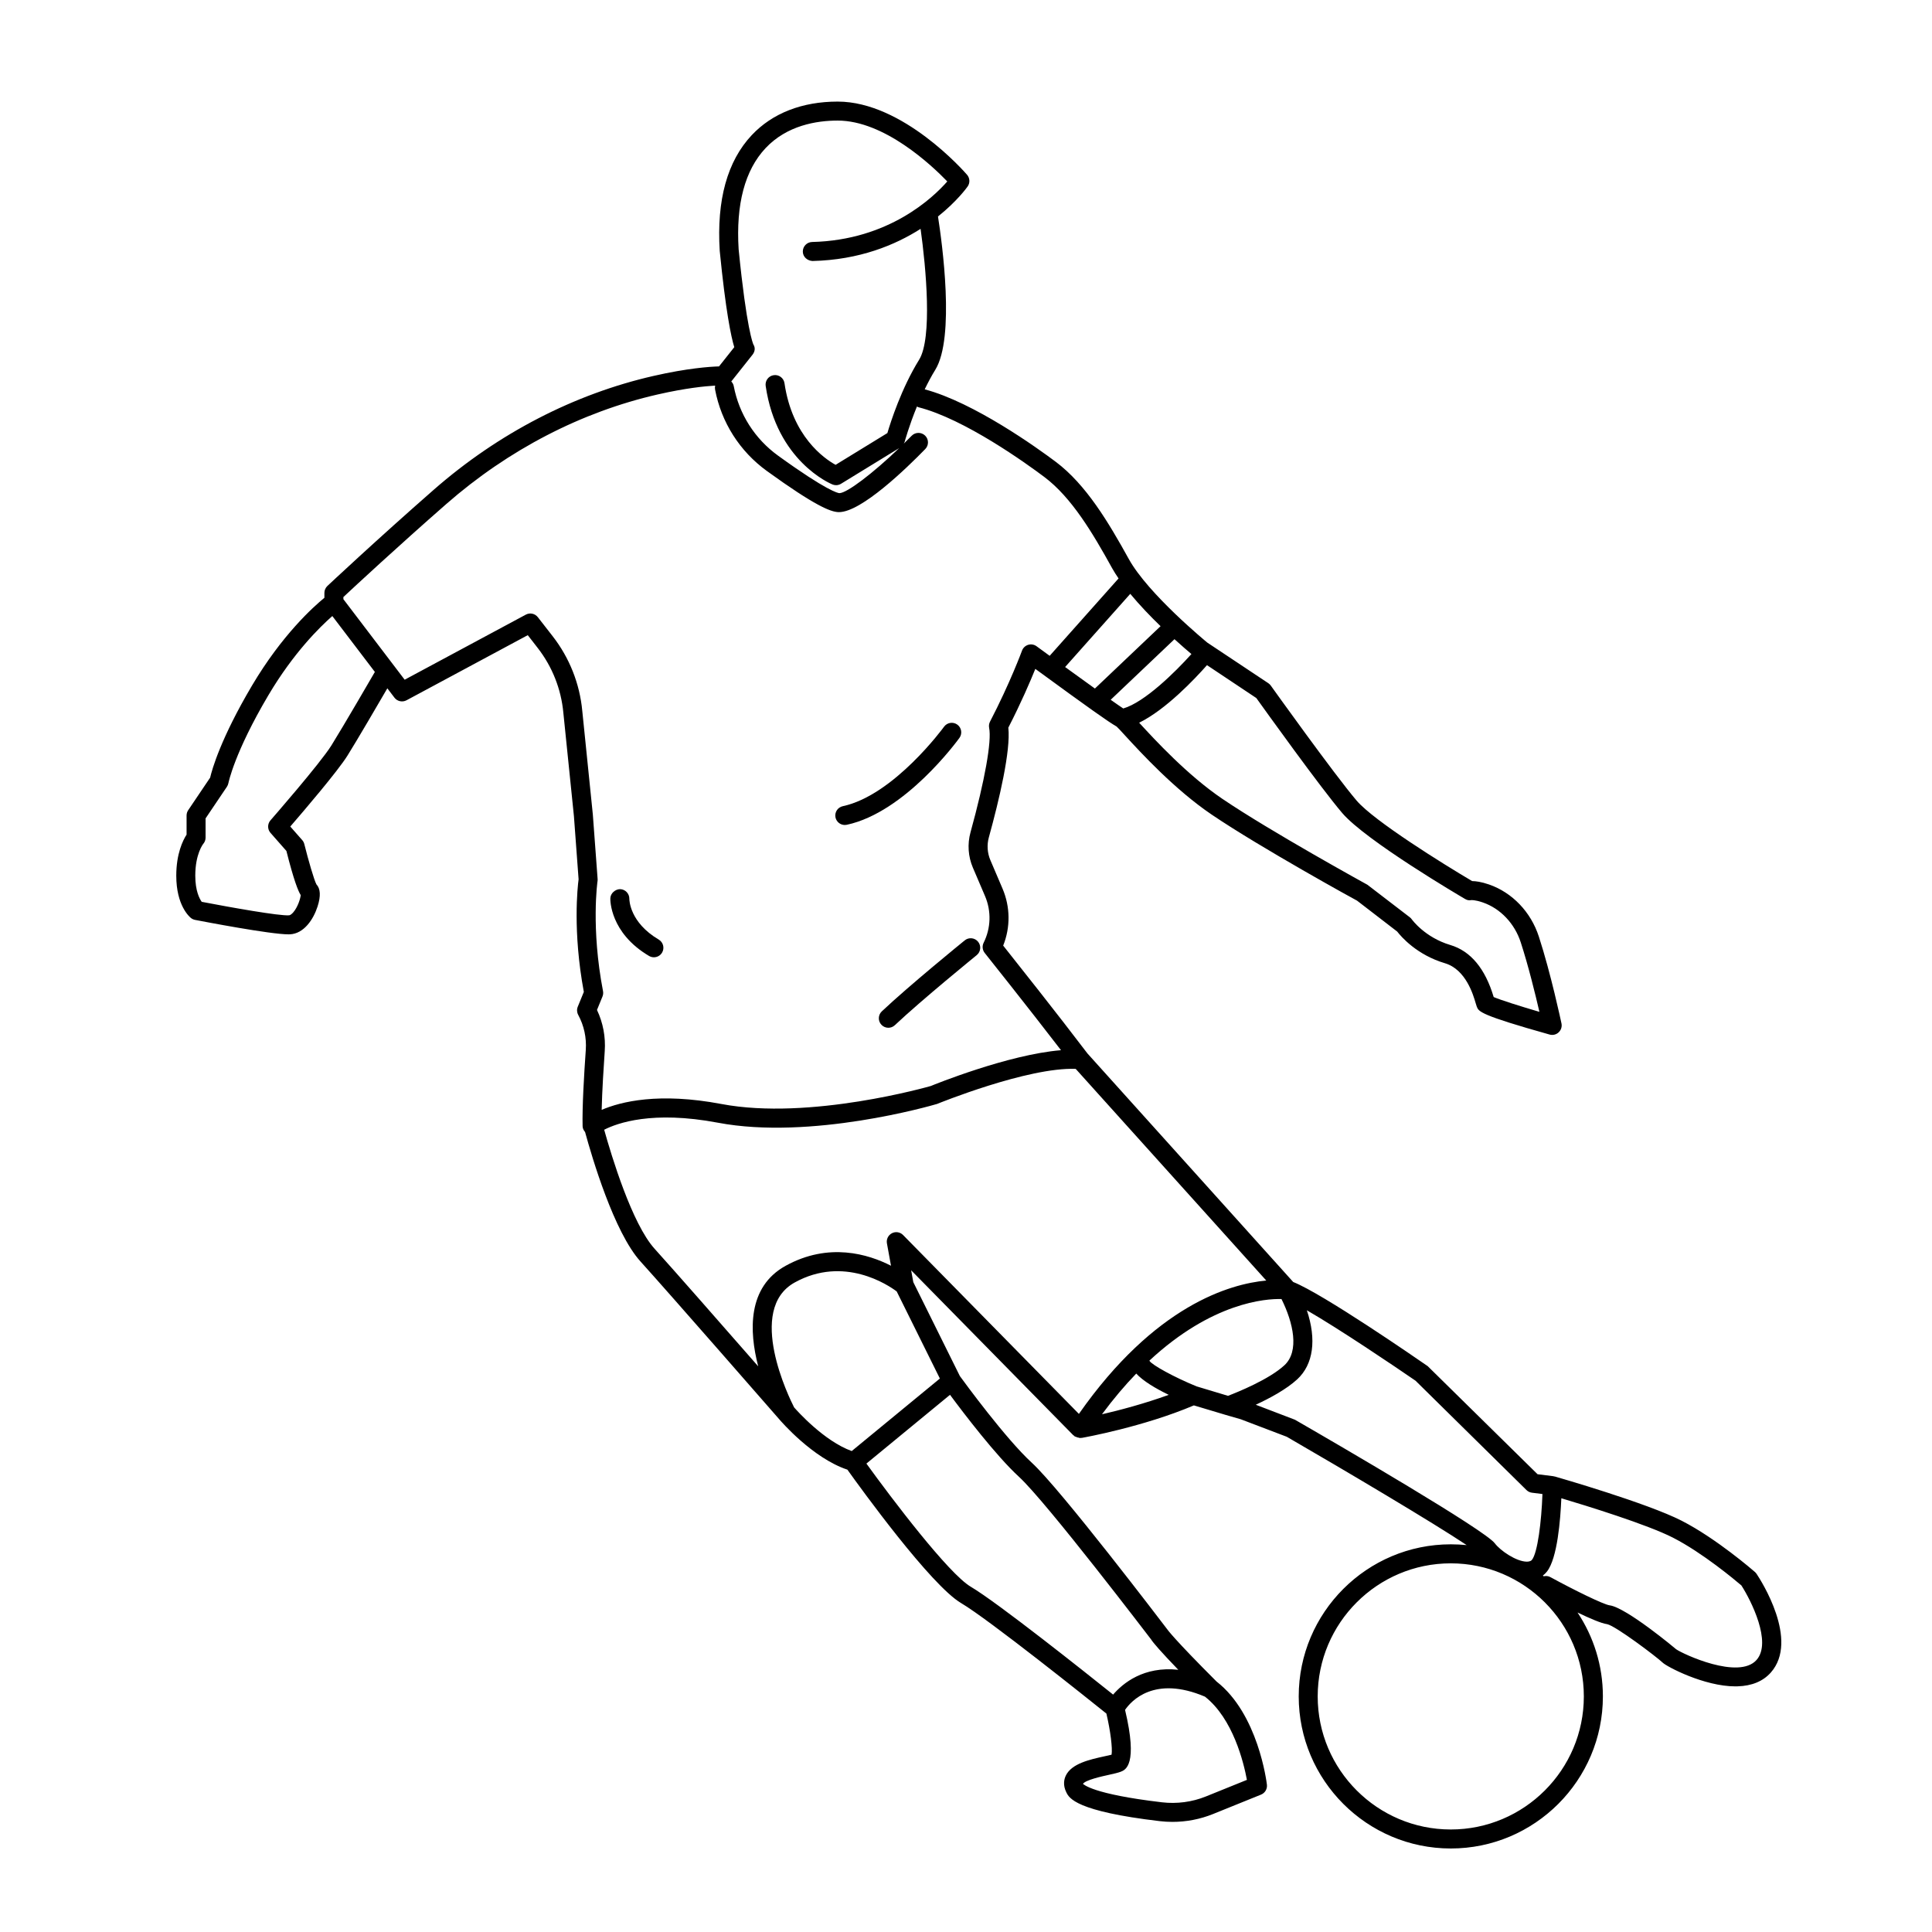 <?xml version="1.0" encoding="UTF-8"?>
<!-- Uploaded to: ICON Repo, www.svgrepo.com, Generator: ICON Repo Mixer Tools -->
<svg fill="#000000" width="800px" height="800px" version="1.1" viewBox="144 144 512 512" xmlns="http://www.w3.org/2000/svg">
 <g>
  <path d="m609.5 561.08c-0.121-0.188-0.27-0.355-0.441-0.5-0.41-0.359-10.203-8.863-19.402-13.57-9.137-4.676-32.621-11.438-33.617-11.723-0.062-0.02-0.121-0.004-0.184-0.016-0.07-0.016-0.125-0.055-0.199-0.062l-4.191-0.523-29.113-28.645c-2.891-2.004-27.75-19.168-35.637-22.297l-54.539-60.578c-7.762-10.227-19.004-24.398-22.324-28.574 1.941-4.84 1.895-10.254-0.172-15.098l-3.223-7.551c-0.809-1.891-0.953-4.031-0.406-6.016 2.766-10.039 5.824-22.973 5.168-29.094 3.363-6.543 5.805-12.242 7.152-15.57 14.477 10.582 19.391 14.039 21.383 15.184 0.047 0.039 0.105 0.059 0.156 0.094 0.004 0.004 0.016 0.008 0.02 0.012h-0.004c0.348 0.297 1.09 1.125 2.176 2.309 4.285 4.664 13.203 14.375 23.031 21.031 12.926 8.758 38.441 22.793 38.5 22.789l10.641 8.195c1.047 1.352 5.195 6.176 12.641 8.387 5.566 1.656 7.523 8.414 8.168 10.637 0.121 0.43 0.223 0.742 0.285 0.898 0.508 1.277 0.879 2.203 19.293 7.367 0.855 0.242 1.766 0.016 2.402-0.59 0.645-0.602 0.926-1.5 0.742-2.359-0.113-0.535-2.812-13.227-6-23.031-2.113-6.508-7.047-11.656-13.191-13.785-2.059-0.715-3.539-0.895-4.484-0.906-7.547-4.453-25.984-15.902-30.613-21.328-5.945-6.973-22.582-30.246-22.746-30.48-0.176-0.25-0.398-0.461-0.652-0.633l-16.176-10.762c-0.156-0.129-15.641-12.828-20.801-22.148-5.379-9.723-11.309-19.723-19.379-25.777-4.867-3.652-21.629-15.707-34.707-19.191 0.848-1.746 1.766-3.504 2.805-5.18 5.273-8.527 1.801-33.699 0.715-40.625 5.039-4.031 7.625-7.621 7.863-7.957 0.66-0.945 0.598-2.219-0.156-3.094-0.684-0.785-16.957-19.398-34.285-19.398-9.438 0-17.316 3.078-22.785 8.898-6.469 6.887-9.324 17.172-8.48 30.66 1.586 15.977 2.996 22.707 3.856 25.527l-4.043 5.094c-2.473 0.07-8.391 0.477-17.34 2.519-21.039 4.797-41.172 15.219-58.223 30.137-15.242 13.344-28.094 25.41-28.223 25.531-0.504 0.48-0.793 1.145-0.793 1.84v1.293c-2.879 2.352-11.223 9.82-19.172 23.242-8.309 14.031-10.605 22.262-11.105 24.418l-5.816 8.625c-0.281 0.418-0.43 0.91-0.43 1.41v5.07c-0.98 1.52-2.731 5.051-2.731 10.883 0 7.922 3.5 10.902 3.898 11.219 0.316 0.25 0.684 0.414 1.078 0.492 2.074 0.402 19.91 3.832 24.77 3.832 0.148 0 0.281-0.004 0.402-0.008 3.691-0.195 6.188-3.934 7.293-7.363 0.887-2.754 0.789-4.723-0.301-5.875-0.633-1.191-2.133-6.383-3.207-10.672-0.098-0.391-0.285-0.754-0.551-1.055l-3.168-3.598c3.559-4.117 12.547-14.621 15.164-18.809 2.516-4.019 8.215-13.789 10.559-17.82l1.883 2.477c0.746 0.984 2.098 1.273 3.195 0.695l32.137-17.258 2.633 3.387c3.856 4.961 6.207 10.887 6.793 17.152l2.805 27.43 1.238 16.734c-0.27 2.031-1.59 13.816 1.387 29.836l-1.609 3.93c-0.285 0.699-0.242 1.492 0.117 2.156 1.539 2.844 2.234 6.047 2.012 9.262-0.461 6.508-0.977 15.305-0.844 20.254 0.016 0.59 0.285 1.094 0.652 1.523 1.824 6.68 7.676 26.566 14.691 34.316 7.871 8.699 36.418 41.41 36.703 41.738 0.484 0.574 8.895 10.359 18.125 13.43 3.578 5.012 22.105 30.625 30.145 35.367 7.312 4.312 34.074 25.723 38.492 29.27 1.07 4.551 1.66 9.234 1.371 10.898-0.508 0.137-1.156 0.27-1.871 0.426-3.887 0.855-8.727 1.914-10.258 5.125-0.461 0.965-0.812 2.523 0.152 4.453 0.746 1.496 2.5 5 24.762 7.609 1.113 0.129 2.234 0.195 3.352 0.195 3.684 0 7.344-0.703 10.746-2.078l12.727-5.148c1.055-0.426 1.691-1.504 1.559-2.629-0.09-0.766-2.332-18.746-13.352-27.344-11.293-11.293-13-13.73-13.176-13.984-1.145-1.504-28.141-36.992-35.777-43.996-6.926-6.348-17.906-21.371-19.062-22.961l-12.344-24.895-0.57-3.141 42.961 43.703c0.051 0.055 0.129 0.066 0.184 0.113 0.078 0.066 0.125 0.156 0.211 0.215 0.078 0.055 0.176 0.035 0.262 0.078 0.273 0.145 0.551 0.227 0.859 0.262 0.098 0.012 0.184 0.086 0.277 0.086 0.074 0 0.145-0.047 0.219-0.055 0.078-0.008 0.148 0.027 0.223 0.016 0.676-0.117 16.352-2.938 29.73-8.617 3.648 1.105 6.406 1.93 8.379 2.508 0.031 0.012 0.059 0.016 0.086 0.027 2.695 0.793 3.906 1.129 3.926 1.129l12.227 4.652c15.379 8.902 38.828 22.793 47.668 28.707-1.371-0.129-2.777-0.207-4.199-0.207-22.223 0-40.305 18.082-40.305 40.305s18.082 40.305 40.305 40.305 40.305-18.082 40.305-40.305c0-8.215-2.484-15.855-6.719-22.234 3.219 1.551 6.312 2.887 7.832 3.09 2.25 0.445 13.031 8.59 14.734 10.199 1.02 1.023 10.945 6.289 19.273 6.289 0.188 0 0.375-0.004 0.562-0.012 3.797-0.109 6.766-1.34 8.82-3.656 7.574-8.551-2.598-24.383-3.781-26.16zm-149.76-243.75c-4.305 4.793-12.418 12.785-18.066 14.422-0.715-0.473-1.828-1.238-3.332-2.305l16.906-16.055c1.887 1.715 3.469 3.078 4.492 3.938zm39.945 42.109c6.293 7.375 31.484 22.164 32.555 22.789 0.535 0.316 1.047 0.441 1.664 0.312 0.012 0.004 0.992-0.098 3.062 0.621 4.664 1.609 8.422 5.566 10.051 10.582 2.019 6.211 3.879 13.812 4.941 18.406-5.227-1.531-10.312-3.144-12.117-3.922-2.246-7.551-6.109-12.191-11.492-13.793-6.754-2.008-10.168-6.742-10.195-6.781-0.148-0.211-0.328-0.402-0.531-0.559l-11.238-8.621c-0.254-0.141-25.656-14.109-38.426-22.758-9.289-6.293-17.887-15.633-22.07-20.188 7.074-3.465 14.734-11.582 17.977-15.254l13.074 8.715c2.258 3.156 17.008 23.719 22.746 30.449zm-48.125-49.492-17.398 16.523c-2.461-1.766-5.18-3.731-7.894-5.699l17.266-19.395c2.492 3.008 5.344 5.977 8.027 8.57zm-107.91-74.672c-0.074-0.152-1.797-3.992-3.902-25.207-0.746-11.957 1.652-20.973 7.133-26.809 5.676-6.035 13.527-7.305 19.113-7.305 12.352 0 24.898 11.832 29.047 16.129-3.691 4.219-15.48 15.562-35.824 16.047-1.391 0.035-2.492 1.188-2.461 2.578 0.035 1.391 1.191 2.383 2.578 2.461 12.441-0.297 21.91-4.238 28.633-8.52 1.449 10.34 3.152 28.969-0.395 34.695-4.691 7.578-7.539 16.484-8.406 19.426l-13.727 8.418c-3.051-1.688-11.48-7.547-13.539-21.633-0.199-1.375-1.488-2.336-2.856-2.129-1.379 0.199-2.328 1.477-2.129 2.856 2.902 19.883 17.102 25.867 17.707 26.113 0.305 0.121 0.625 0.184 0.945 0.184 0.457 0 0.914-0.125 1.316-0.371l15.406-9.449c-6.949 6.668-13.848 11.93-15.84 11.93-0.016 0-0.035 0-0.051-0.004-0.285-0.023-3.168-0.496-16.219-9.945-6.156-4.457-10.32-11.008-11.734-18.449-0.09-0.477-0.34-0.863-0.645-1.195l5.602-7.059c0.672-0.848 0.832-1.852 0.246-2.762zm-100.33 86.836c-0.082 0.145-8.414 14.508-11.504 19.453-3.008 4.809-16.004 19.68-16.137 19.832-0.832 0.953-0.828 2.375 0.004 3.324l4.215 4.789c1.973 7.809 3.102 10.586 3.797 11.711-0.098 0.965-0.793 3.199-1.984 4.57-0.414 0.477-0.832 0.766-1.121 0.781-2.582 0.184-15.211-2.059-23.133-3.578-0.57-0.797-1.707-2.875-1.707-6.93 0-5.754 2.051-8.348 2.113-8.426 0.395-0.457 0.617-1.043 0.617-1.648v-5.106l5.656-8.387c0.191-0.285 0.324-0.617 0.391-0.953 0.016-0.078 1.586-8.078 10.605-23.312 6.664-11.254 13.668-18.105 16.938-20.973l11.281 14.82c-0.008 0.012-0.023 0.016-0.031 0.031zm54.988 10.266c-0.676-7.199-3.387-14.031-7.832-19.754l-3.945-5.066c-0.75-0.965-2.09-1.254-3.18-0.672l-32.113 17.246-16.234-21.336v-0.578c3.019-2.82 14.277-13.273 27.293-24.668 16.422-14.371 35.797-24.406 56.027-29.02 7.359-1.68 12.508-2.188 15.203-2.34-0.078 0.332-0.094 0.68-0.027 1.035 1.652 8.707 6.527 16.375 13.727 21.59 12.922 9.355 16.82 10.734 18.773 10.891 0.109 0.008 0.223 0.012 0.336 0.012 5.93 0 17.922-11.637 22.871-16.719 0.973-0.996 0.953-2.594-0.043-3.562-0.992-0.965-2.59-0.953-3.562 0.043-0.695 0.711-1.398 1.402-2.102 2.094 0.09-0.172 0.203-0.332 0.254-0.52 0.016-0.066 1.141-4.195 3.246-9.328 0.141 0.066 0.258 0.16 0.414 0.199 12.23 3.113 28.602 14.922 33.328 18.469 7.273 5.453 12.875 14.941 17.988 24.188 0.488 0.883 1.074 1.793 1.699 2.707l-18.258 20.508c-1.219-0.891-2.394-1.746-3.473-2.535-0.641-0.469-1.453-0.609-2.219-0.379-0.758 0.23-1.363 0.801-1.637 1.543-0.031 0.082-3.164 8.59-8.477 18.809-0.262 0.508-0.348 1.094-0.234 1.656 0.707 3.543-1.141 13.898-4.945 27.699-0.848 3.086-0.625 6.398 0.629 9.332l3.227 7.551c1.699 3.984 1.566 8.488-0.371 12.363-0.438 0.879-0.328 1.93 0.281 2.699 0.125 0.156 11.34 14.219 20.223 25.777-14.023 1.145-33.77 9.176-34.496 9.484-0.32 0.09-32.051 9.219-55.504 4.773-16.527-3.133-26.617-0.641-31.73 1.555 0.121-5.074 0.535-11.559 0.812-15.551 0.266-3.766-0.441-7.519-2.051-10.926l1.453-3.555c0.184-0.453 0.234-0.953 0.145-1.434-3.227-16.738-1.473-29.047-1.453-29.168 0.027-0.184 0.035-0.371 0.02-0.559l-1.266-17.074zm56.137 184.59c-1.207-2.363-12.828-25.914 0.172-33.102 13.043-7.207 24.758 0.688 27.016 2.375l11.445 23.086-23.363 19.219c-7.344-2.664-14.438-10.621-15.27-11.578zm120 98.719-10.867 4.394c-3.656 1.477-7.684 2.012-11.625 1.551-18.629-2.188-20.789-4.809-20.957-4.883 0.613-1.027 5.106-2.012 6.797-2.383 1.352-0.297 2.512-0.566 3.203-0.832 1.285-0.492 4.625-1.824 1.156-16.398 1.613-2.352 7.731-9.211 21.172-3.504 7.445 5.836 10.277 17.5 11.121 22.055zm-60.406-80.316c7.305 6.695 34.895 42.965 35.02 43.102 0.488 0.816 2.668 3.336 7.199 8.039-9.203-0.992-14.691 3.582-17.27 6.574-7.16-5.731-30.602-24.383-37.711-28.574-5.898-3.481-20.852-23.215-27.668-32.648l22.156-18.223c3.535 4.773 12.188 16.148 18.273 21.73zm-30.719-64.082c-0.777-0.793-1.977-0.977-2.953-0.469-0.98 0.508-1.52 1.598-1.32 2.688l1.078 5.926c-5.973-3.055-16.5-6.301-27.945 0.027-10.129 5.598-9.676 17.297-7.246 26.633-9.152-10.461-22.449-25.625-27.457-31.156-5.984-6.613-11.41-24.551-13.363-31.543 3.438-1.77 12.785-5.148 30.125-1.867 24.672 4.672 56.512-4.496 58.102-4.973 0.242-0.102 23.992-9.766 36.73-9.293l50.504 56.094c-9.668 0.887-29.535 6.617-49.656 35.34zm61.801 36.723c1.793 1.961 5.047 3.91 8.605 5.637-6.473 2.352-13.055 4.082-17.688 5.152 3.059-4.133 6.094-7.699 9.082-10.789zm24.312 5.898c-2.043-0.605-4.785-1.426-8.324-2.504-5.953-2.43-11.801-5.672-12.457-6.731-0.008-0.039-0.035-0.066-0.043-0.102 16.637-15.457 30.852-16.434 35-16.312 3.117 6.266 4.824 13.828 0.754 17.57-4.066 3.742-12.387 7.106-14.93 8.078zm7.356 2.363c3.672-1.699 8.102-4.078 10.98-6.727 4.309-3.965 5.16-10.559 2.562-18.309 8.695 5.019 22.961 14.652 28.809 18.672l29.391 28.969c0.395 0.391 0.906 0.637 1.457 0.707l2.777 0.348c-0.254 7.375-1.301 15.566-2.766 17.426-0.117 0.148-0.379 0.48-1.379 0.5-2.828-0.035-7.031-2.934-8.48-4.867-2.621-3.5-40.926-25.816-52.961-32.746zm51.68 112.56c-19.445 0-35.266-15.82-35.266-35.266s15.82-35.266 35.266-35.266 35.266 15.82 35.266 35.266c0.004 19.445-15.816 35.266-35.266 35.266zm81.035-44.93c-4.723 5.332-19.477-1.547-21.316-2.84-0.105-0.109-13.184-11.039-17.609-11.633-1.656-0.223-9.445-4.055-15.711-7.477-0.566-0.312-1.195-0.359-1.773-0.223-0.078-0.059-0.156-0.113-0.23-0.172 0.402-0.309 0.77-0.668 1.098-1.082 2.769-3.512 3.574-13.781 3.809-19.422 6.754 2.016 22.773 6.957 29.594 10.449 7.852 4.016 16.535 11.297 18.125 12.66 2.539 3.941 8.16 15.059 4.016 19.738z"/>
  <path d="m377.59 415.58c0.492 0.523 1.164 0.789 1.832 0.789 0.621 0 1.242-0.227 1.727-0.688 7.195-6.781 21.551-18.441 21.691-18.562 1.078-0.875 1.246-2.461 0.367-3.543-0.875-1.078-2.465-1.25-3.543-0.367-0.594 0.48-14.641 11.895-21.973 18.809-1.012 0.957-1.059 2.551-0.102 3.562z"/>
  <path d="m367.88 362.63c0.176 0 0.352-0.016 0.531-0.055 15.461-3.312 29.273-22.227 29.852-23.027 0.812-1.129 0.562-2.699-0.566-3.519-1.137-0.816-2.703-0.562-3.519 0.566-0.129 0.184-13.266 18.148-26.828 21.055-1.359 0.289-2.227 1.633-1.934 2.992 0.258 1.18 1.301 1.988 2.465 1.988z"/>
  <path d="m316.01 397.34c0.402 0.234 0.844 0.348 1.277 0.348 0.859 0 1.703-0.441 2.172-1.238 0.707-1.199 0.309-2.742-0.887-3.453-7.684-4.535-7.789-10.48-7.789-10.797 0.023-1.379-1.066-2.527-2.449-2.566-1.254 0.012-2.547 1.059-2.59 2.449-0.008 0.375-0.129 9.117 10.266 15.258z"/>
 </g>
</svg>
